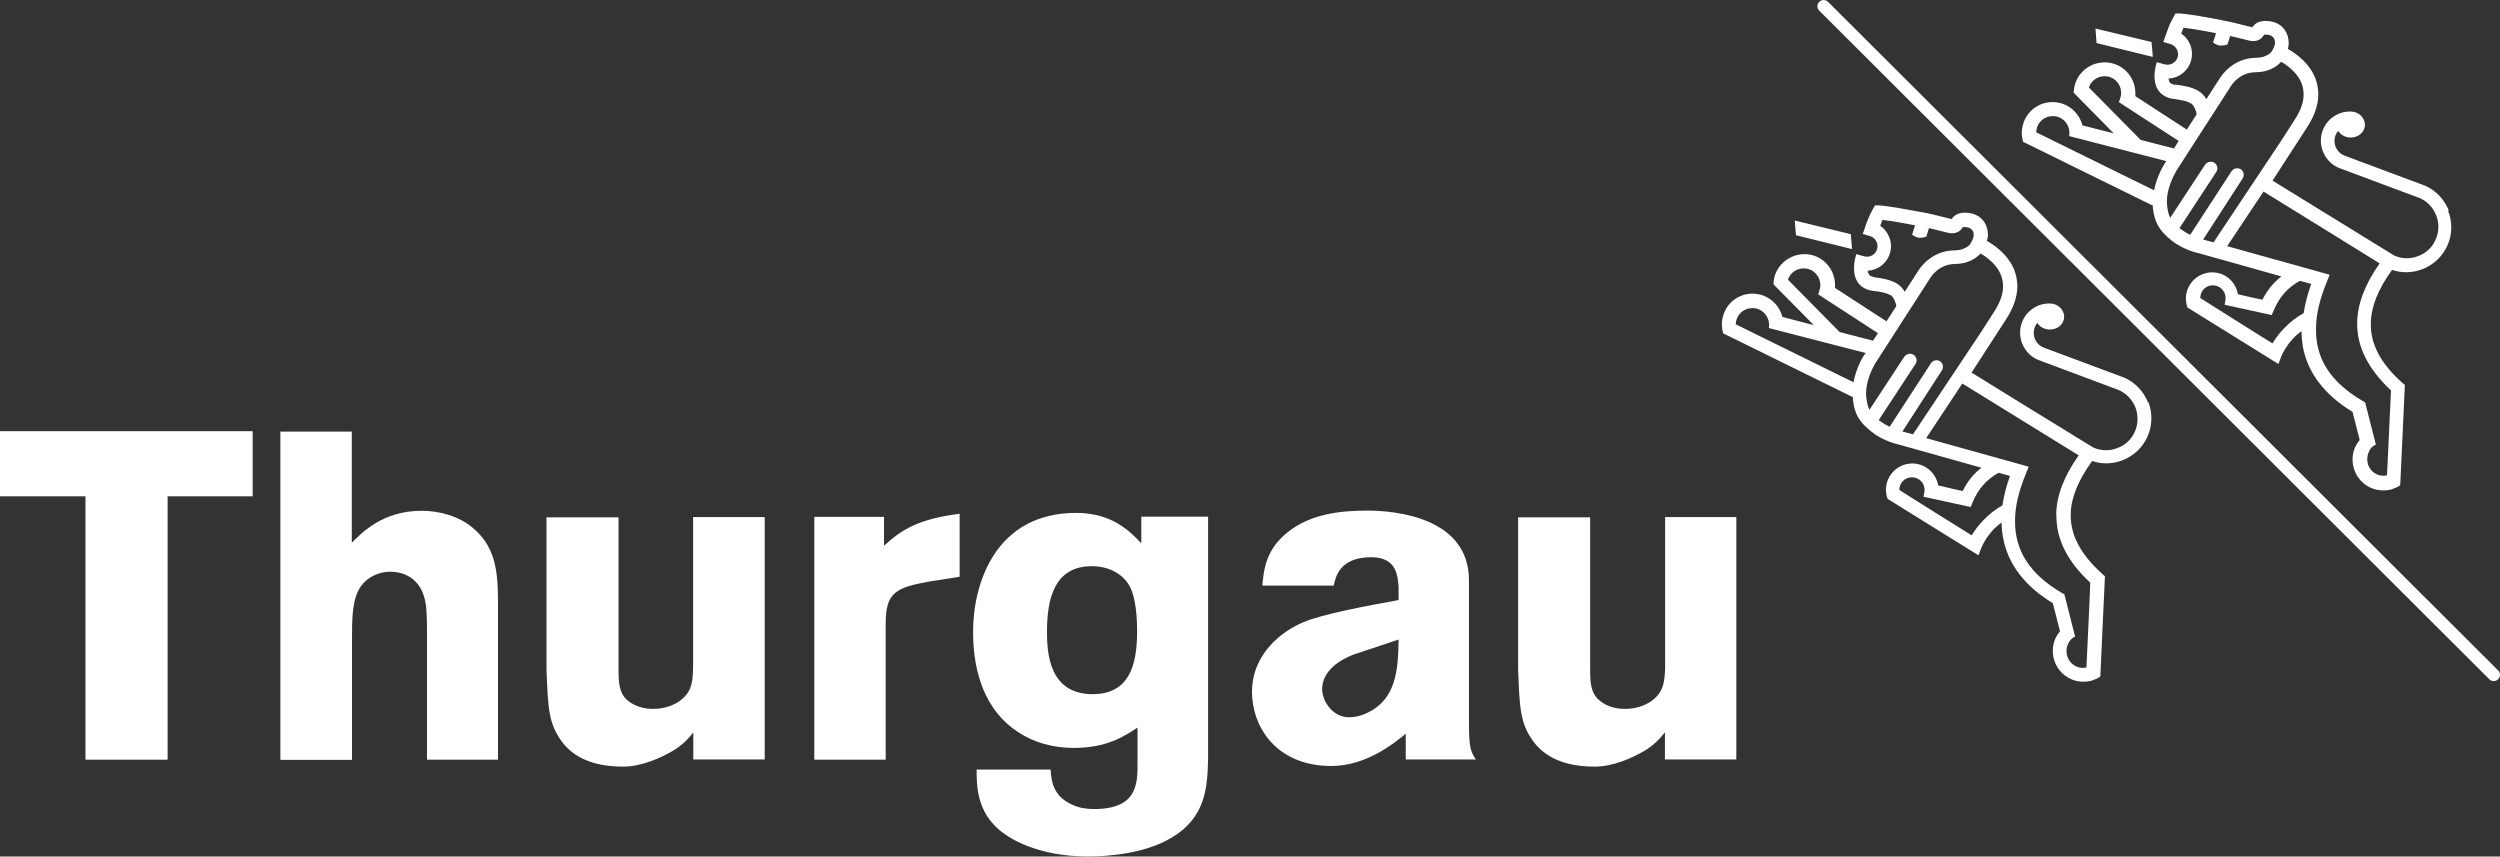 <?xml version="1.0" encoding="UTF-8"?>
<svg id="Ebene_1" data-name="Ebene 1" xmlns="http://www.w3.org/2000/svg" viewBox="0 0 119.03 40.78">
  <rect x="0" y="0" width="119.03" height="40.78" fill="#333333" stroke="none"/>
  <defs>
    <style>
      .cls-1 {
        fill: #fff;
      }
    </style>
  </defs>
  <path class="cls-1" d="M86.62.09c-.12.11-.12.3,0,.42l31.9,31.83c.12.12.3.12.42,0,.12-.12.12-.31,0-.42L87.04.09c-.12-.12-.31-.12-.42,0Z"/>
  <path class="cls-1" d="M88.18,11.86l-.06-.71-2.67-.65.06.7,2.67.66ZM102.27,19.16c-.21-.53-.61-.95-1.13-1.18h0s-3.78-1.41-3.78-1.41h0c-.32-.1-.54-.4-.53-.73,0-.18.07-.34.17-.47.11.19.33.31.58.32.38.01.69-.25.7-.6,0-.34-.29-.63-.66-.64,0,0,0,0-.02,0h0c-.77-.02-1.41.6-1.42,1.37,0,.57.33,1.09.85,1.31h0s3.87,1.45,3.87,1.45c.35.16.62.45.77.81.14.37.14.78-.02,1.15-.16.37-.45.65-.83.79-.37.15-.78.14-1.15-.02h0c-1.14-.69-5.35-3.29-5.8-3.57.3-.46,1.62-2.5,1.62-2.5.36-.55.55-1.07.56-1.58,0-.22-.03-.43-.09-.64-.25-.83-.97-1.33-1.36-1.55.03-.11.05-.2.05-.26,0-.25-.05-.44-.17-.63-.22-.34-.57-.43-.82-.45-.43-.03-.61.12-.74.3h0c-.67-.17-1.13-.28-1.37-.32l-.12-.02c-.53-.1-1.5-.28-1.96-.31h-.2s-.23.4-.31.61c-.06.13-.09.23-.18.49-.04.12-.08.23-.09.26l.35.1h0c.27.09.41.37.33.63-.08.27-.37.41-.63.33h0s-.36-.1-.36-.1c-.07.25-.23.87.06,1.32.11.17.33.38.74.43.37.04.62.09.83.2.15.08.24.33.28.52-.16.24-.32.49-.47.73l-2.45-1.59s0-.08,0-.12c.01-.81-.63-1.48-1.44-1.49-.63,0-1.19.38-1.41.97-.05.15-.08.31-.08.47h0,0s1.92,1.94,1.92,1.94c-.58-.15-1.12-.29-1.5-.39-.15-.62-.71-1.09-1.39-1.11-.63-.01-1.2.38-1.4.97-.06.15-.08.31-.09.47,0,.15.03.34.06.45h0,0s6.18,3.04,6.18,3.04c0,.03,0,.07,0,.1.08.71.29,1.07.88,1.54.54.44,1.22.6,1.32.62.01,0,2.33.65,3.92,1.1-.38.3-.67.65-.89,1.11-.21-.04-.75-.17-1.17-.27-.06-.36-.28-.68-.6-.87-.59-.35-1.36-.15-1.71.44-.2.33-.23.73-.09,1.09h.02s4.3,2.67,4.3,2.67l.14-.37s.29-.73.96-1.19c0,.26.03.52.08.77.24,1.23,1.03,2.26,2.36,3.07.04.15.22.88.34,1.34-.11.13-.2.28-.26.44-.05.15-.08.31-.08.47-.02.81.63,1.48,1.44,1.49.14,0,.28-.02.41-.05.09-.03.32-.12.41-.2h0s0,0,0,0l.22-4.77-.12-.11c-1.02-.91-1.52-1.84-1.51-2.82v-.02c.01-.78.35-1.61,1.02-2.54.47.16.98.15,1.46-.04.53-.21.95-.61,1.18-1.13.23-.52.24-1.11.04-1.64ZM89.24,13.19c-.17-.02-.23-.08-.26-.13-.03-.05-.05-.11-.06-.17.48-.02.91-.34,1.06-.82.16-.51-.05-1.04-.46-1.32.04-.11.08-.21.11-.28.44.05,1.11.17,1.55.26l-.14.44s.17.14.35.15c.25,0,.33-.06.33-.06l.12-.4c.21.05.5.12.9.22l.09.02c.38.05.54-.16.61-.26,0-.01.02-.03.02-.03.01,0,.05-.01.13,0,.22.02.29.12.32.16.04.05.07.11.06.25,0,.1-.13.41-.25.49h0c-.13.1-.34.21-.67.21-1.1.02-1.64.85-1.71.96,0,0-.28.43-.65,1.01-.1-.16-.22-.31-.41-.41-.3-.16-.62-.23-1.06-.28ZM85.13,13.32s0-.01,0-.02c.12-.32.42-.53.76-.52.44,0,.78.37.78.8,0,.06,0,.13-.03.19h0c-.03.11-.04.19-.08.24h0s0,0,0,0c0,0,2.39,1.55,2.85,1.85-.1.16-.14.23-.23.36-.15-.04-.81-.21-1.59-.41l-2.46-2.49ZM88.8,16.84c-.05.06-.42.63-.55,1.36l-5.61-2.76c0-.08.02-.17.05-.25.11-.32.42-.53.76-.52.43,0,.78.37.78.8,0,.04,0,.09-.01.13v.02s4.62,1.19,4.62,1.19c-.01.02-.02.03-.02.03ZM90.58,20.54l1.88-2.91c.09-.14.05-.34-.09-.43-.14-.09-.34-.05-.43.09l-1.97,3.03c-.15-.07-.32-.17-.47-.28-.02-.01-.03-.03-.05-.04l1.75-2.67c.1-.15.05-.34-.09-.44-.14-.09-.34-.05-.44.09l-1.66,2.53c-.08-.15-.12-.33-.15-.58-.01-.08-.02-.17-.01-.25.02-.77.49-1.47.5-1.48h0s2.57-3.99,2.57-3.99h0s.38-.63,1.14-.64c.65,0,1.03-.28,1.24-.5.31.18.84.56,1.01,1.15.04.14.06.28.06.43,0,.38-.16.79-.45,1.23,0,0-.26.41-.59.92l-3.25,4.88-.51-.14ZM95.35,24.06c-.7.37-1.26,1.05-1.47,1.43-.45-.27-2.75-1.72-3.45-2.16,0-.11.03-.21.08-.31.17-.29.54-.38.83-.21.2.12.32.35.29.59h0l-.05.25,2.25.49.1-.25c.26-.61.64-1.05,1.23-1.38.26.07.45.13.54.15-.18.49-.29.95-.36,1.39ZM97.91,24.51c-.02,1.15.52,2.22,1.61,3.23,0,.23-.13,2.99-.18,4.04-.05,0-.11.02-.17.02-.44,0-.78-.37-.78-.8,0-.08.01-.17.04-.25.07-.2.17-.35.37-.44h0l-.51-2.01-.12-.07c-1.52-.89-2.25-2.01-2.23-3.46,0-.66.18-1.39.51-2.2l.14-.35-4.88-1.36,1.72-2.6c1.37.85,5.09,3.14,5.54,3.42-.7.99-1.06,1.93-1.07,2.82Z"/>
  <path class="cls-1" d="M102.5,2.71l-.06-.71-2.67-.64.05.69,2.68.66ZM116.59,10.02c-.21-.53-.61-.95-1.13-1.18h0s-3.78-1.41-3.78-1.41h0c-.32-.1-.54-.4-.53-.73,0-.18.07-.34.17-.47.12.18.33.31.58.32.37.01.69-.25.7-.6,0-.34-.29-.63-.66-.64,0,0,0,0-.02,0h0c-.77-.02-1.41.6-1.42,1.37,0,.57.33,1.09.85,1.31h0s3.88,1.45,3.88,1.45c.35.16.62.45.76.81.15.37.14.78-.02,1.15-.16.37-.45.65-.83.79-.37.15-.78.14-1.14-.02h0c-1.14-.7-5.35-3.29-5.8-3.57.3-.46,1.62-2.5,1.62-2.5.36-.54.55-1.07.56-1.58,0-.22-.03-.43-.09-.64-.25-.83-.97-1.33-1.36-1.55.03-.11.04-.2.04-.25,0-.25-.05-.45-.17-.63-.22-.34-.57-.43-.82-.45-.43-.03-.62.12-.74.3h0c-.67-.17-1.13-.28-1.37-.32l-.13-.03c-.52-.1-1.5-.28-1.96-.31h-.2s-.23.4-.31.61c-.05.13-.09.24-.18.49-.04.12-.08.23-.09.26l.35.1h0c.27.09.41.37.33.63-.08.26-.37.41-.63.33h0s-.36-.1-.36-.1c-.08.25-.23.87.06,1.32.11.17.33.38.74.43.37.05.61.09.82.21.15.08.24.33.28.52-.16.24-.31.49-.47.73l-2.45-1.59s0-.08,0-.12c.01-.81-.63-1.48-1.44-1.49-.63-.01-1.2.38-1.41.97-.05.15-.08.31-.09.47h0,0s1.91,1.94,1.91,1.94c-.58-.15-1.12-.29-1.49-.38-.16-.62-.72-1.1-1.4-1.11-.63-.01-1.19.38-1.4.97-.05.15-.08.31-.09.47,0,.15.03.34.06.45h0s0,0,0,0l6.18,3.04s0,.07,0,.1c.09.71.29,1.07.88,1.55.54.44,1.22.6,1.32.62.01,0,2.33.65,3.92,1.1-.38.3-.67.65-.9,1.11-.21-.04-.75-.16-1.17-.26-.06-.36-.27-.68-.59-.87-.59-.35-1.36-.15-1.71.44-.2.33-.23.73-.09,1.08h.02s4.3,2.67,4.3,2.67l.14-.37s.29-.73.96-1.19c0,.27.03.52.07.77.24,1.23,1.03,2.26,2.36,3.07.04.15.22.88.34,1.34-.11.13-.2.28-.26.44-.05.15-.08.31-.08.47-.01.81.63,1.48,1.44,1.49.14,0,.28-.01.42-.05.09-.03.32-.12.41-.2h0s0,0,0,0l.22-4.77-.12-.1c-1.02-.91-1.52-1.84-1.5-2.82v-.02c.01-.78.34-1.61,1.01-2.54.47.16.98.15,1.46-.04.53-.21.95-.61,1.18-1.13.23-.52.24-1.11.03-1.64ZM103.56,4.04c-.17-.02-.23-.09-.26-.13-.03-.04-.04-.1-.05-.17.48-.02.91-.34,1.06-.82.16-.5-.04-1.04-.46-1.32.04-.11.08-.21.11-.28.43.05,1.11.17,1.55.26l-.14.44s.17.15.35.15c.26,0,.34-.06.34-.06l.12-.4c.21.05.5.12.9.22l.09.02c.38.05.54-.16.61-.27,0-.01.02-.02.03-.03.01,0,.05-.01.13,0,.22.02.29.12.31.15.04.06.07.11.07.25,0,.11-.13.41-.24.49h0c-.13.1-.34.21-.67.21-1.11.02-1.64.86-1.71.96,0,0-.28.43-.65,1.01-.1-.16-.23-.31-.41-.41-.3-.16-.62-.23-1.06-.28ZM99.46,4.17s0-.01,0-.02c.12-.32.42-.53.76-.52.43,0,.78.37.77.8,0,.06,0,.13-.03.19v.02c-.03.1-.05.17-.08.22h0,0s2.39,1.55,2.85,1.85c-.1.16-.14.23-.22.36-.15-.04-.81-.21-1.59-.41l-2.46-2.49ZM103.12,7.7c-.04.06-.42.63-.56,1.36l-5.61-2.76c0-.08.02-.17.04-.25.12-.32.42-.53.76-.52.44,0,.78.37.78.8,0,.04,0,.09-.01.13v.02s4.62,1.19,4.62,1.19c0,.02-.02.03-.02.03ZM104.9,11.4l1.88-2.91c.09-.14.05-.34-.09-.43-.15-.09-.34-.05-.44.09l-1.97,3.03c-.15-.07-.31-.17-.46-.28-.02-.01-.04-.03-.05-.04l1.75-2.67c.1-.14.06-.34-.09-.44-.15-.09-.34-.05-.44.09l-1.66,2.53c-.08-.15-.12-.33-.15-.58,0-.08-.01-.16-.01-.24.02-.77.49-1.47.49-1.48h0s2.57-3.99,2.57-3.99h0s.38-.63,1.15-.64c.65,0,1.03-.28,1.23-.5.31.18.84.56,1.01,1.14.04.14.06.28.06.43,0,.38-.16.79-.45,1.23,0,0-.26.41-.59.92l-3.25,4.88-.51-.14ZM109.67,14.92c-.7.37-1.26,1.05-1.47,1.43-.45-.27-2.74-1.72-3.44-2.16,0-.11.03-.21.08-.31.17-.29.54-.38.83-.21.2.12.32.35.29.59h0l-.04.25,2.24.49.11-.25c.26-.61.64-1.05,1.23-1.38.25.07.45.12.54.15-.17.49-.29.95-.36,1.39ZM112.23,15.36c-.02,1.14.52,2.21,1.61,3.23-.01.23-.14,2.99-.19,4.04-.05.01-.11.02-.17.02-.44,0-.78-.37-.77-.8,0-.09.02-.17.04-.25.07-.2.17-.35.37-.43h0s-.51-2.01-.51-2.01l-.12-.07c-1.52-.89-2.25-2.01-2.22-3.46,0-.66.18-1.39.51-2.2l.14-.35-4.88-1.36,1.73-2.6c1.37.85,5.09,3.14,5.53,3.42-.7.99-1.06,1.93-1.07,2.83Z"/>
  <g>
    <path class="cls-1" d="M0,20.53h12.03v3.1h-4.05v12.54h-3.91v-12.54H0v-3.1Z"/>
    <path class="cls-1" d="M16.75,20.53v5.31c.49-.49,1.48-1.52,3.32-1.52.84,0,1.77.24,2.45.82,1.02.86,1.19,1.95,1.19,3.45v7.58h-3.38v-6.03c0-.93-.02-1.37-.15-1.77-.33-1.04-1.24-1.15-1.59-1.15-.6,0-1.11.29-1.39.67-.44.6-.44,1.55-.44,2.54v5.75h-3.41v-15.63h3.41Z"/>
    <path class="cls-1" d="M33.01,24.62h3.4v11.54h-3.4v-1.29c-.3.39-.62.67-.98.88-.54.32-1.47.75-2.36.75-.75,0-2.15-.11-2.94-1.22-.6-.84-.64-1.52-.71-3.4v-7.25h3.43v7.17c0,.51,0,1.02.26,1.37.2.26.66.58,1.35.58.2,0,.66,0,1.17-.29.73-.44.75-1.02.77-1.64v-7.19Z"/>
    <path class="cls-1" d="M79.27,24.62h3.4v11.54h-3.4v-1.29c-.31.39-.62.67-.98.88-.54.32-1.47.75-2.36.75-.75,0-2.14-.11-2.94-1.22-.6-.84-.64-1.52-.71-3.4v-7.25h3.43v7.17c0,.51,0,1.02.27,1.37.2.26.66.58,1.35.58.2,0,.66,0,1.17-.29.73-.44.75-1.02.78-1.64v-7.19Z"/>
    <path class="cls-1" d="M42.07,26c.87-.8,1.67-1.29,3.62-1.54v3l-1.4.22c-1.64.29-2.12.53-2.12,1.99v6.5h-3.4v-11.56h3.32v1.4Z"/>
    <path class="cls-1" d="M54.16,34.64c-.66.44-1.48.97-3.05.97-.95,0-1.88-.25-2.63-.75-1.55-1-2.15-2.79-2.15-4.78,0-2.32,1.08-5.66,4.91-5.66,1.73,0,2.59.91,3.1,1.45v-1.27h3.18v11.59c-.04,1.26-.09,2.74-1.77,3.71-1.17.71-2.9.88-3.94.88-2.3,0-3.8-.8-4.42-1.44-.91-.9-.89-2.07-.89-2.7h3.52c.04.51.09,1.24,1,1.66.22.11.55.22,1.08.22,2.06,0,2.06-1.22,2.06-2.17v-1.72ZM49.85,30.06c0,.97.07,2.99,2.17,2.99,1.73,0,2.12-1.35,2.12-2.99,0-.55-.04-1.7-.42-2.26-.27-.42-.88-.88-1.86-.84-1.61.07-2.01,1.46-2.01,3.1Z"/>
    <path class="cls-1" d="M60.1,27.9c.07-.8.18-1.75,1.22-2.57,1.06-.84,2.43-1.02,3.78-1.02s4.84.33,4.84,3.32v6.72c0,1.24.07,1.41.33,1.81h-3.34v-1.23c-.5.42-1.86,1.54-3.54,1.54-2.65,0-3.78-1.9-3.78-3.52,0-1.86,1.48-2.92,2.43-3.32.93-.4,3.12-.8,4.55-1.06v-.62c-.04-.53-.09-1.42-1.3-1.42-1.5,0-1.7.93-1.79,1.35h-3.4ZM64.41,31.18c-.57.22-1.46.74-1.46,1.63,0,.55.48,1.34,1.28,1.34.42,0,.82-.15,1.17-.38,1.13-.71,1.17-2.12,1.19-3.32l-2.19.73Z"/>
  </g>
</svg>